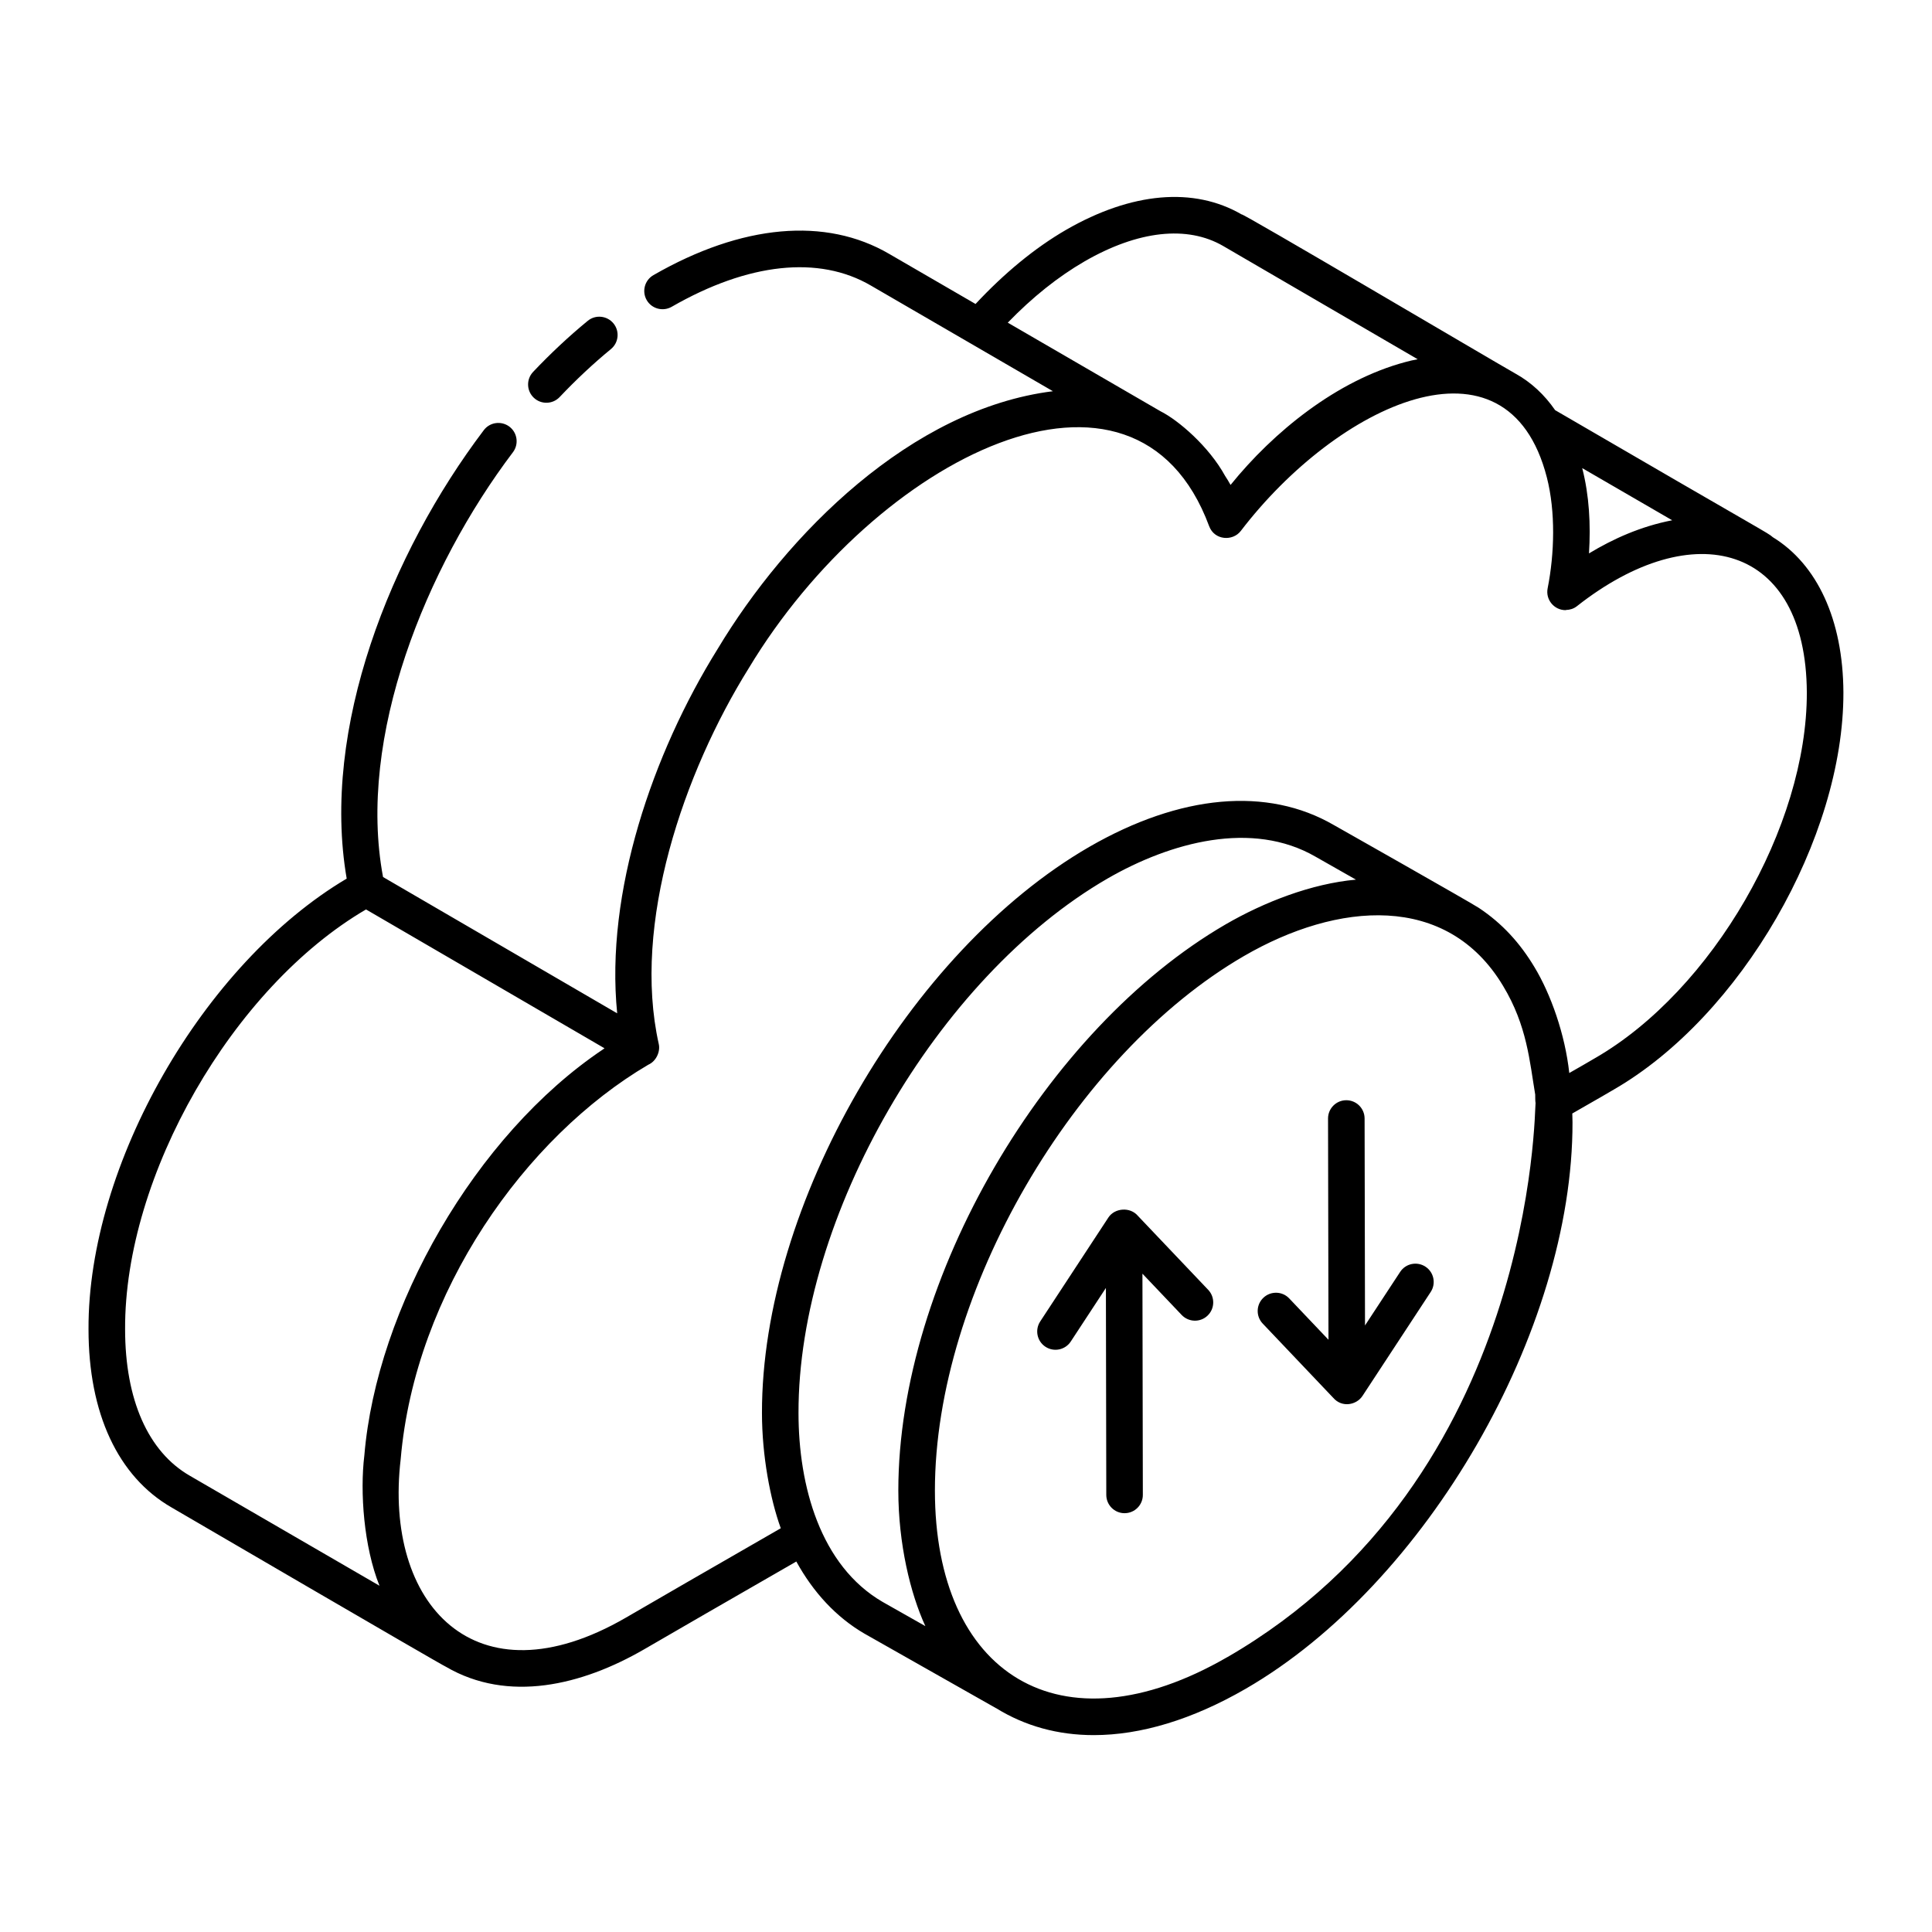 <?xml version="1.0" encoding="UTF-8"?>
<!-- Uploaded to: SVG Repo, www.svgrepo.com, Generator: SVG Repo Mixer Tools -->
<svg fill="#000000" width="800px" height="800px" version="1.1" viewBox="144 144 512 512" xmlns="http://www.w3.org/2000/svg">
 <g>
  <path d="m299.75 229.03c-4.969 4.078-9.832 8.629-14.477 13.531-1.836 1.941-1.75 5.012 0.188 6.844 1.93 1.832 4.996 1.77 6.852-0.184 4.363-4.609 8.934-8.883 13.586-12.707 2.07-1.699 2.367-4.75 0.672-6.816-1.711-2.066-4.766-2.367-6.82-0.668z"/>
  <path d="m613.77 286.33c-1.367-1.211-0.816-0.547-57.641-33.633-2.809-4.051-6.297-7.359-10.605-9.738-7.227-4.102-73.332-43.164-72.457-42.121-12.699-7.379-29.188-5.926-46.531 4.062-8.348 4.836-16.387 11.5-24.008 19.656l-22.844-13.25c-16.891-9.887-39.086-7.871-62.512 5.602-2.32 1.332-3.125 4.293-1.793 6.617 1.336 2.324 4.305 3.094 6.613 1.785 20.297-11.672 39.027-13.688 52.805-5.633 3.824 2.219 49.27 28.602 48.234 28-37.578 4.695-70.551 37.824-88.871 68.34-17.219 27.664-29.816 64.535-26.598 96.523l-62.051-36.121c-6.957-37.113 11.387-82.117 34.422-112.57 1.617-2.133 1.191-5.172-0.938-6.789-2.148-1.609-5.184-1.191-6.785 0.941-24.695 32.637-43.191 79.051-36.332 118.84-37.992 22.512-68.613 75.824-68.418 119.43 0 22.273 7.816 39.039 21.988 47.207 0.969 0.562 71.766 41.895 72.742 42.238 16.465 9.613 35.988 4.945 52.551-4.652 7.723-4.484 22.125-12.816 40.293-23.25 4.488 8.164 10.578 14.773 18.059 19.117l34.887 19.762 0.008-0.012c7.688 4.762 16.418 7.141 25.863 7.141 12.461 0 26.141-4.117 40.27-12.281 47.867-27.664 86.715-95.008 86.609-150.12l-0.055-2.34c7.352-4.207 9.496-5.445 11-6.34 33.656-19.438 60.941-66.656 60.848-105.26v-0.008c-0.098-19.246-6.953-33.949-18.754-41.141zm-26.625-4.453c-8.367 1.629-15.652 4.918-22.047 8.781 0.48-7.617 0.078-15.359-1.797-22.605zm-155.76-68.59c14.184-8.188 27.25-9.641 36.797-4.078l51.52 29.996c-1.137 0.203-2.281 0.457-3.332 0.758-18.133 4.863-34.906 18.496-46.258 32.547-0.473-0.855-0.957-1.656-1.449-2.394-4.293-7.82-12.383-14.766-17.152-17.148l-40.441-23.457c6.519-6.734 13.336-12.18 20.316-16.223zm-237.08 321.8c-11.062-6.371-17.152-20.156-17.152-38.844-0.18-40.734 28.547-90.602 63.848-111.23 1.156 0.672 65.996 38.418 63.199 36.793-0.004 0-0.004 0.004-0.008 0.004-0.121 0.082-0.246 0.172-0.359 0.266-33.949 22.758-60.023 68.637-63.277 107.62-1.195 9.715-0.145 24.23 4.012 34.543zm183.6 33.438c-16.539-9.613-22.293-30.793-22.293-50.078-0.094-51.902 36.637-115.43 81.871-141.61 16.762-9.668 38.355-15.523 55.16-5.797l10.691 6.074c-11.785 1.066-24.332 5.941-34.562 11.875-47.621 27.648-86.707 93.824-86.707 150.01 0 14.074 3.184 27.32 7.164 35.941zm91.363 14.621c-44.527 25.723-77.508 4.34-77.508-44.152 0-52.516 36.969-115.56 81.879-141.62 24.809-14.398 53.852-16.887 68.699 7.91 6.379 10.562 7.039 20.109 8.508 28.785 0 0.855 0.008 1.836 0.094 2.227-0.293 0.973 0.199 99.535-81.672 146.86zm97.5-158.77c-1.797 1.07-4.125 2.402-6.894 3.984-1.105-10.219-4.894-20.902-9.227-28.066-3.801-6.336-8.5-11.551-14.73-15.688-2.098-1.406-39.422-22.52-38.453-21.969-17.598-10.203-40.637-8.137-64.82 5.809-47.914 27.727-86.809 95.027-86.715 150.01 0 11.305 2.203 22.898 4.984 30.547-18.543 10.648-33.199 19.133-41.035 23.684-40.035 23.199-64.219-3.691-59.691-42 3.797-44.32 33.102-85.43 65.609-104.52 2.152-0.941 3.234-3.539 2.789-5.473-7.141-31.898 6.621-71.984 23.844-99.617 33.672-55.898 102.39-90.566 122.01-37.633 1.395 3.75 6.246 4.059 8.391 1.254 25.539-33.41 70.648-54.898 81.105-14.176 2.328 9.094 2.031 20.176 0.207 29.383-0.602 3.016 1.73 5.789 4.75 5.789 0.051 0 0.09-0.047 0.137-0.047 1.02-0.027 2.023-0.332 2.859-0.992 30.941-24.375 60.75-16.398 60.941 22.863 0.086 35.508-25.035 78.941-56.059 96.859z"/>
  <path d="m445.54 466.2c-2.047-2.422-6.133-2.082-7.793 0.434l-18.082 27.566c-1.465 2.238-0.844 5.242 1.391 6.707 2.266 1.484 5.262 0.82 6.707-1.391l9.312-14.195 0.102 54.855c0.008 2.672 2.176 4.836 4.844 4.836h0.008c2.676-0.004 4.844-2.176 4.836-4.856l-0.109-58.617 10.402 10.945c1.863 1.945 4.922 2.019 6.852 0.176 1.941-1.84 2.016-4.91 0.172-6.844z"/>
  <path d="m521.76 479.68c-2.234-1.461-5.242-0.855-6.707 1.391l-9.312 14.188-0.109-54.852c-0.008-2.672-2.176-4.836-4.844-4.836h-0.008c-2.676 0.004-4.844 2.18-4.836 4.856l0.117 58.621-10.402-10.949c-1.824-1.945-4.922-2.019-6.852-0.176-1.941 1.84-2.016 4.906-0.172 6.844l18.664 19.648c2.352 2.731 6.195 1.91 7.762-0.465l18.09-27.566c1.469-2.234 0.844-5.238-1.391-6.703z"/>
 </g>
</svg>